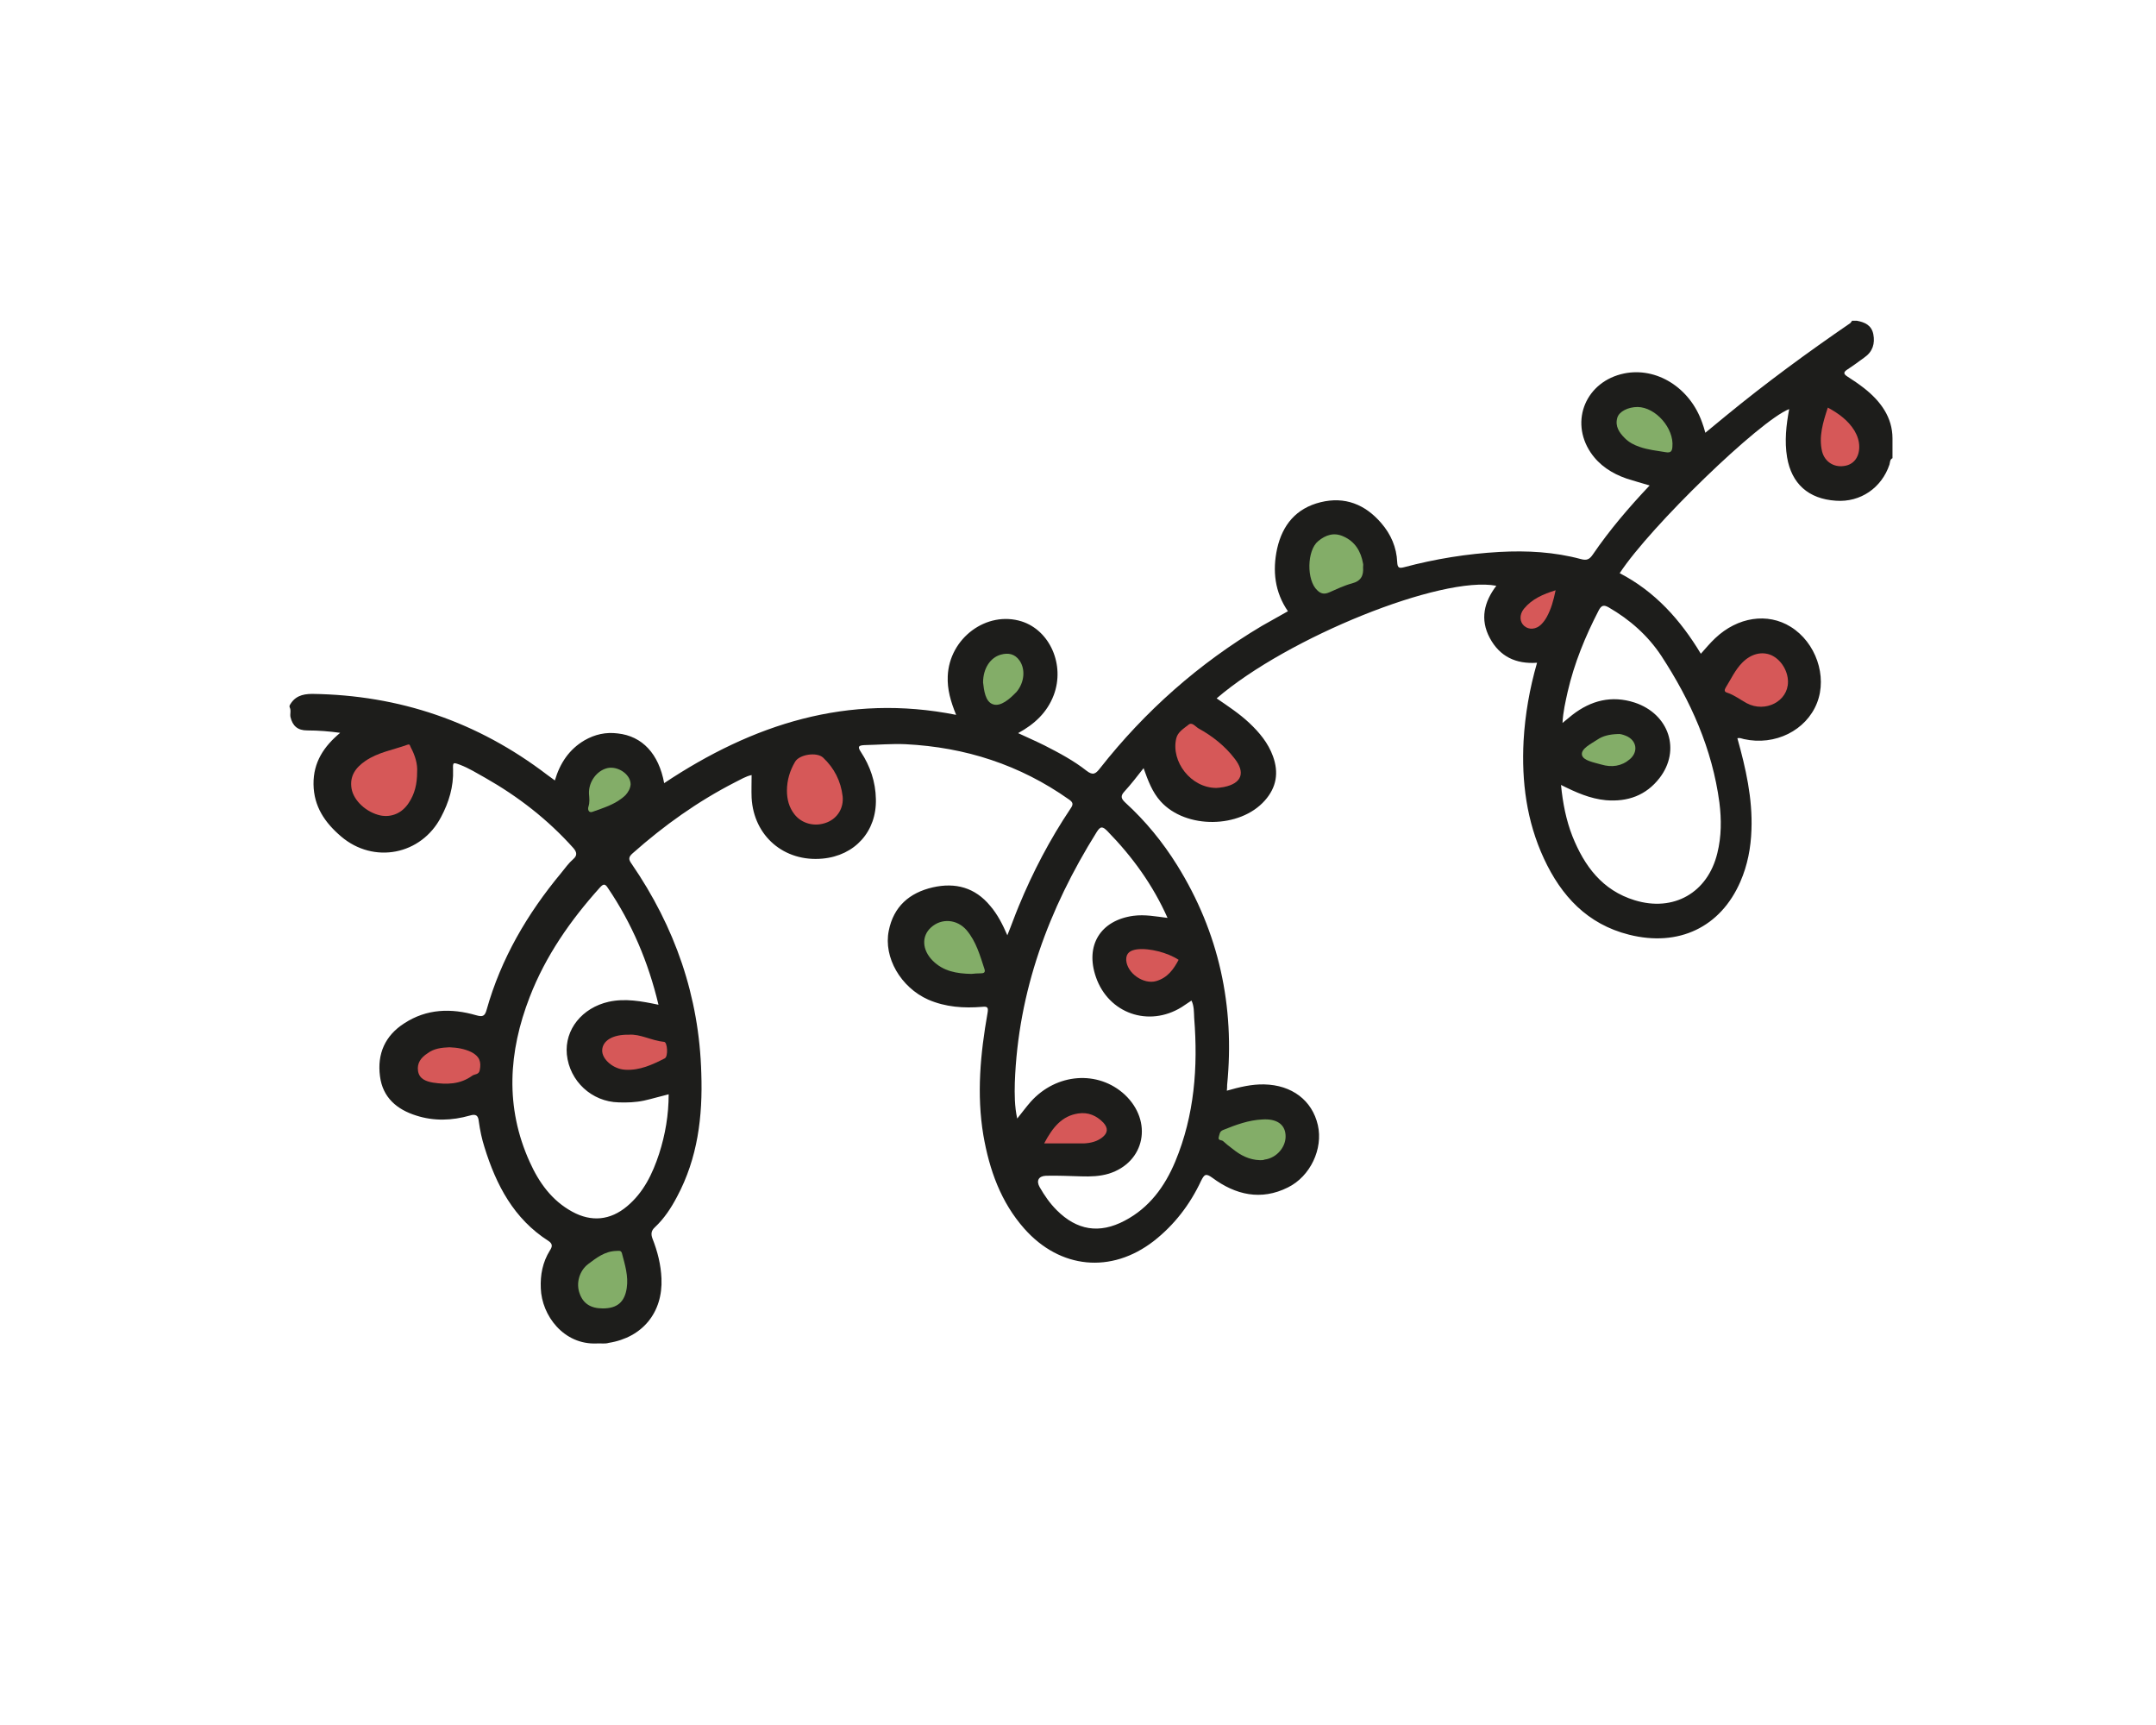 <?xml version="1.0" encoding="utf-8"?>
<!-- Generator: Adobe Illustrator 21.1.0, SVG Export Plug-In . SVG Version: 6.00 Build 0)  -->
<svg version="1.1" id="Capa_1" xmlns="http://www.w3.org/2000/svg" xmlns:xlink="http://www.w3.org/1999/xlink" x="0px" y="0px"
	 viewBox="0 0 720 576" style="enable-background:new 0 0 720 576;" xml:space="preserve">
<style type="text/css">
	.st0{fill:#1D1D1B;}
	.st1{fill:#D65858;}
	.st2{fill:#83AD68;}
</style>
<g>
	<path class="st0" d="M622.5,129.6c-1.8-1.4-3.7-2.7-5.6-3.9c-1.4-0.9-1.2-1.5,0-2.3c2-1.3,3.9-2.7,5.8-4.1c2.7-1.9,3.5-4.6,2.9-7.7
		c-0.6-3-2.8-4-5.5-4.5c-0.5,0-1.1,0-1.6,0c-0.2,0.3-0.4,0.6-0.6,0.8c-14.3,9.8-28.2,20-41.6,31c-2.2,1.8-4.4,3.6-6.8,5.6
		c-0.4-1.4-0.7-2.5-1.1-3.5c-4.1-11.6-15.2-18.5-26-16.3c-12.7,2.6-18.3,15.8-11.2,26.4c2.9,4.3,7.1,7,12,8.7c2.5,0.8,5,1.5,7.7,2.3
		c-7,7.4-13.4,14.9-19,23.1c-1.1,1.6-2,2-3.9,1.5c-8.9-2.4-18-2.9-27.2-2.4c-10.8,0.6-21.4,2.3-31.9,5.1c-1.6,0.4-2.2,0.3-2.3-1.7
		c-0.2-4.9-2.1-9.3-5.3-13c-5.4-6.3-12.2-9-20.3-7c-8.1,2-12.7,7.5-14.5,15.5c-1.6,7.4-0.8,14.5,3.6,20.9c-3,1.7-5.8,3.3-8.7,4.9
		c-21,12.5-39,28.4-54.1,47.6c-1.4,1.8-2.3,2.4-4.4,0.8c-4.3-3.4-9.2-6-14.1-8.5c-2.8-1.4-5.8-2.7-8.8-4.1c5.5-3,9.7-6.9,11.9-12.7
		c3.8-10.1-1.3-21.6-10.7-24.6c-11.7-3.7-24.2,5.6-24.7,18.3c-0.2,4.4,1,8.5,2.8,12.9c-36.2-7.2-67.9,3.1-97.5,22.8
		c-1.8-9.8-7.3-15.7-15.5-16.6c-4-0.5-7.6,0.3-11.1,2.3c-5.1,3-8.2,7.6-9.9,13.4c-1-0.7-1.8-1.3-2.6-1.9
		c-23.2-17.7-49.3-26.6-78.4-27c-3.5,0-6,0.9-7.6,3.9c0,0.2,0,0.4,0,0.5c0.6,1.1,0.1,2.2,0.3,3.3c0.7,3,2.4,4.5,5.6,4.5
		c3.7,0,7.4,0.3,11,0.8c-5.4,4.5-9,9.8-8.9,17.2c0.1,7.4,3.8,12.8,9.2,17.4c10.9,9.3,26.8,6.2,33.4-6.5c2.6-4.9,4.2-10.1,4-15.8
		c-0.1-2.5,0-2.5,2.4-1.6c2.9,1.1,5.6,2.8,8.3,4.3c11.1,6.3,21,14,29.5,23.5c1.2,1.4,1.3,2.5-0.1,3.7c-1.5,1.3-2.7,3-4,4.6
		c-11.3,13.6-20.1,28.6-24.9,45.7c-0.6,2.2-1.4,2.4-3.5,1.8c-8.3-2.4-16.5-2.2-24,2.7c-6.4,4.1-9.1,10.2-8.1,17.7
		c0.9,7.1,5.7,11.1,12.1,13.1c5.9,1.9,11.9,1.7,17.9,0c2-0.6,2.8-0.1,3,2c0.4,2.9,1,5.8,1.9,8.6c3.9,12.6,9.8,23.9,21.4,31.3
		c1.5,1,1.2,2,0.4,3.2c-2.4,3.9-3.2,8.1-3,12.6c0.3,9,7.6,18.9,18.7,18.4c1.3-0.1,2.7,0.2,4-0.2c11.3-1.8,18.1-10.2,17.6-21.5
		c-0.2-4.6-1.3-9-3-13.3c-0.6-1.6-0.4-2.7,0.8-3.8c3.1-2.9,5.4-6.4,7.4-10.2c6.9-12.9,8.6-26.8,8.1-41.2c-0.7-25.7-8.8-48.9-23.3-70
		c-1-1.4-1.1-2.2,0.4-3.5c10.5-9.3,21.7-17.3,34.2-23.7c1.8-0.9,3.6-2,5.5-2.4c0,2.6-0.1,5.1,0,7.6c0.7,12.8,10.9,21.5,23.7,20.3
		c10.8-1,18.1-9.1,17.8-19.9c-0.1-5.7-1.9-11-5-15.7c-1.2-1.8-0.8-2.2,1.2-2.3c4.6-0.1,9.1-0.5,13.7-0.3c20,1,38.2,6.9,54.5,18.4
		c1.5,1,1.6,1.7,0.6,3.1c-6.9,10.3-12.6,21.2-17.3,32.6c-1.3,3.1-2.4,6.3-3.8,9.7c-1.6-3.7-3.3-7-5.7-9.8
		c-5.1-6.2-11.7-7.9-19.2-6.2c-7.8,1.8-13.1,6.4-14.7,14.5c-1.8,8.9,4,18.9,13.2,23c5.8,2.5,11.8,2.9,18,2.4c1.8-0.2,2.1,0.2,1.8,2
		c-2.4,13.6-3.7,27.2-1.4,40.9c2,11.5,5.8,22.3,13.7,31.2c11.9,13.4,29,15.1,43.2,4.1c6.9-5.4,12.1-12.2,15.8-20.1
		c1.1-2.2,1.6-2.6,3.8-1c7.7,5.7,16.2,7.7,25.2,3.2c7.5-3.7,11.8-12.9,10-20.8c-1.9-8.3-8.7-13.4-17.9-13.6
		c-4.2-0.1-8.3,0.9-12.5,2.1c0.1-0.8,0.1-1.3,0.1-1.9c2.6-26.3-2.7-50.9-16.7-73.4c-4.8-7.7-10.5-14.7-17.3-20.9
		c-1.4-1.3-1.7-2.2-0.3-3.7c2.2-2.4,4.2-5,6.4-7.8c1.5,4.2,2.9,8,5.7,11.1c8.4,9.3,26.5,9.1,34.8-0.3c3.9-4.4,4.7-9.3,2.7-14.8
		c-1.6-4.4-4.5-7.9-7.9-11.1c-3.3-3.1-7.1-5.6-10.9-8.2c23.7-20.4,75.2-41.1,93.4-37.6c-4.1,5.4-5.5,11.2-2.2,17.4
		c3.3,6.2,8.7,8.8,15.8,8.3c-2.5,8.7-4,17.3-4.5,26.1c-0.7,13.6,1,26.8,6.8,39.3c5.8,12.5,14.5,21.9,28.4,25.4
		c16.6,4.2,30.6-2.5,37.2-17.7c2.4-5.5,3.5-11.3,3.7-17.3c0.4-10.5-1.9-20.6-4.7-30.6c0.8-0.2,1.4,0.1,2.2,0.3
		c10.4,2.3,20.8-2.9,24.4-12.1c3.5-8.9-0.4-20.2-8.8-25.4c-7.7-4.8-17.7-3.3-25.2,3.8c-1.7,1.6-3.2,3.4-4.8,5.2
		c-6.8-11.3-15.3-20.8-27.1-26.9c10.2-15.6,46.8-51,56.6-54.8c-1,5.4-1.6,10.7-0.7,16.1c1.5,8.8,7.1,13.9,16.3,14.5
		c8.2,0.6,15.3-4.3,17.9-12.1c0.2-0.7,0.1-1.7,1-2.1c0-2.2,0-4.4,0-6.6C632,139.4,628.1,134,622.5,129.6z M219.9,335.5
		c-5.7-1.2-11.1-2.2-16.6-1c-8.9,2-14.8,9.3-14,17.6c0.9,8.9,8.3,15.8,17.3,16c2.8,0.1,5.7,0,8.5-0.6c2.7-0.6,5.3-1.4,8.2-2.1
		c0,6.8-1.1,13.4-3.2,19.9c-2.2,6.7-5.2,12.9-10.7,17.5c-5.6,4.7-11.9,5.3-18.3,1.8c-6.8-3.7-11.1-9.7-14.2-16.6
		c-8.3-18.3-7.1-36.8,0-55.1c5.3-13.7,13.6-25.6,23.4-36.5c1.1-1.2,1.7-1.5,2.7,0.1C211,308.3,216.5,321.2,219.9,335.5z
		 M389.9,306.5c-4-0.5-7.6-1.2-11.4-0.7c-11,1.5-16.2,9.9-12.5,20.5c4.2,12.1,17.6,16.8,28.6,10c1.1-0.7,2.1-1.4,3.3-2.2
		c0.9,1.9,0.8,3.9,0.9,5.8c1.3,16.4,0.1,32.5-6.3,47.9c-3.5,8.4-8.7,15.5-16.9,19.8c-8.5,4.5-16,3.2-22.7-3.5
		c-2.3-2.3-4.1-4.9-5.7-7.7c-1.2-2.1-0.4-3.7,2.1-3.8c3.9-0.1,7.9,0.1,11.8,0.2c3.1,0.1,6.2,0,9.2-0.9c12.1-3.8,14.8-17.5,5.3-26.4
		c-8.9-8.2-22.8-7.2-31.4,2.4c-1.5,1.7-2.8,3.5-4.5,5.6c-0.9-4.1-0.9-8.1-0.8-12c1.1-30.5,11.3-58,27.3-83.6c1.3-2.1,2-2,3.6-0.4
		C378.2,286.1,385,295.5,389.9,306.5z M554.8,219c9.8,15,17,31,19.4,49c0.7,5.6,0.7,11.3-0.7,16.9c-3.2,13.2-14.6,19.7-27.6,15.7
		c-10.8-3.3-16.8-11.4-20.8-21.4c-2.1-5.4-3.2-11-3.8-17.1c5,2.5,9.7,4.6,15,5.1c7.3,0.6,13.4-1.6,17.9-7.4
		c7.2-9.3,3.2-21.4-8.3-25.2c-7.7-2.5-14.6-0.7-20.8,4.1c-1,0.8-2,1.6-3.3,2.7c0.2-3.8,1-7.1,1.7-10.3c2.2-9.6,5.9-18.6,10.4-27.3
		c0.9-1.7,1.7-1.9,3.3-1C544.3,206.9,550.3,212.2,554.8,219z"/>
	<path class="st1" d="M139.3,257.8c0,4-0.8,7.3-2.8,10.3c-2.2,3.4-5.7,4.9-9.4,4.2c-4.7-1-9-4.9-9.7-9c-0.7-4.2,1.4-7,4.6-9.2
		c4.2-2.9,9.3-3.7,14-5.4c1-0.4,0.9,0.4,1.2,0.9C138.6,252.2,139.5,255.1,139.3,257.8z"/>
	<path class="st1" d="M262.8,264c0-3.5,1-6.7,2.7-9.6c1.4-2.5,7.3-3.4,9.4-1.4c3.7,3.5,5.9,7.8,6.5,12.9c0.4,3.9-1.7,7.3-5.2,8.7
		c-4,1.6-8.4,0.5-10.9-2.7C263.5,269.6,262.8,266.9,262.8,264z"/>
	<path class="st1" d="M406.2,263.1c-8.5,0-15.2-8.8-13.4-16.5c0.5-2.2,2.5-3.3,4.1-4.6c1.2-1,2.3,0.6,3.3,1.2
		c4.7,2.6,8.8,5.8,12.1,10.1c3.7,4.7,2.4,8.3-3.6,9.5C407.6,263,406.6,263.1,406.2,263.1z"/>
	<path class="st2" d="M455.2,189.4c0.2,2.7-0.6,4.6-3.7,5.4c-2.6,0.7-5.1,1.9-7.6,3c-1.6,0.7-2.8,0.5-4-0.7
		c-3.6-3.3-3.5-13.3,0.3-16.4c2.5-2.1,5.3-3,8.4-1.6c3.9,1.7,5.9,5,6.6,9.1C455.3,188.6,455.2,189,455.2,189.4z"/>
	<path class="st1" d="M597.1,227.7c0,6.5-7.6,10.4-13.8,7.1c-2.2-1.2-4.1-2.7-6.5-3.5c-1.1-0.3-0.9-1-0.5-1.7c1.8-2.9,3.2-6,5.6-8.4
		c2.9-2.9,6.5-3.8,9.7-2.4C594.8,220.3,597.1,224,597.1,227.7z"/>
	<path class="st2" d="M324.4,325.2c-5-0.1-9.4-0.9-12.9-4.4c-3.6-3.6-3.8-8.2-0.6-11.1c3.5-3.2,8.7-2.8,11.9,0.9
		c3.2,3.8,4.5,8.5,6,13.1c0.3,1-0.3,1.3-1.1,1.3C326.5,325,325.3,325.1,324.4,325.2z"/>
	<path class="st2" d="M201.3,436.9c-4,0-6.5-1.6-7.7-4.9c-1.3-3.4-0.2-7.6,2.8-9.9c2.8-2.1,5.6-4.3,9.4-4.4c0.8,0,1.6-0.3,1.9,0.8
		c1,3.8,2.2,7.6,1.6,11.6C208.6,434.8,206.1,436.9,201.3,436.9z"/>
	<path class="st2" d="M420.8,387.4c-3.6-0.1-6.5-1.6-9.2-3.8c-1.1-0.8-2.2-1.7-3.2-2.6c-0.5-0.4-1.7-0.1-1.4-1.3
		c0.3-0.9,0.2-1.9,1.5-2.4c4.2-1.7,8.5-3.3,13.1-3.5c4.7-0.3,7.4,1.6,7.7,5c0.4,4-2.9,7.9-7,8.4
		C421.9,387.4,421.4,387.4,420.8,387.4z"/>
	<path class="st2" d="M546.9,135.9c6.1,0.1,12.2,7.2,11.6,13.3c-0.1,1.4-0.5,2.1-2.2,1.8c-3-0.5-6-0.8-8.8-1.8
		c-1.8-0.6-3.5-1.5-4.9-2.9c-1.9-1.9-3.3-4-2.5-6.8C540.7,137.4,543.7,135.9,546.9,135.9z"/>
	<path class="st1" d="M150.1,349.7c2.6,0.1,5,0.5,7.3,1.6c2.7,1.4,3.4,3.2,2.8,6.1c-0.3,1.5-1.7,1.2-2.5,1.8c-4,2.9-8.5,3-13.1,2.3
		c-2.3-0.4-4.6-1.2-5-3.9c-0.4-2.6,1-4.5,3.2-5.9C144.9,350.1,147.5,349.8,150.1,349.7z"/>
	<path class="st1" d="M210,345.5c3.8-0.3,7.6,2,11.8,2.4c1.1,0.1,1.4,4.9,0.2,5.5c-4.1,2.1-8.4,4.1-13.2,3.8c-4-0.2-7.8-3.5-7.7-6.5
		C201.2,347.5,204.6,345.4,210,345.5z"/>
	<path class="st1" d="M610.4,136.1c3.7,2,6.8,4.3,8.9,7.7c1,1.7,1.6,3.5,1.6,5.4c0,3.5-1.9,6-5.1,6.4c-3.4,0.5-6.4-1.4-7.3-4.8
		C607.3,145.8,608.8,141,610.4,136.1z"/>
	<path class="st2" d="M328.3,227.9c0-4.7,2.4-8.3,5.9-9.3c2.5-0.7,4.7-0.3,6.3,2c2,2.9,1.6,7.3-1,10.4c-0.1,0.1-0.1,0.2-0.2,0.2
		c-2.1,2.2-5.1,4.8-7.6,4C329,234.4,328.6,230.4,328.3,227.9z"/>
	<path class="st1" d="M348.7,381.8c2.9-5.5,6-9.2,11.4-10c3.3-0.5,6.1,0.7,8.4,3.1c1.6,1.8,1.5,3.4-0.4,4.9c-1.8,1.4-3.9,1.9-6.2,2
		C357.8,381.8,353.6,381.8,348.7,381.8z"/>
	<path class="st2" d="M210.6,261.9c-0.1,1.4-0.8,2.6-1.7,3.6c-3.1,3-7.2,4.2-11.1,5.6c-1.2,0.4-1.6-0.8-1.3-1.7
		c0.5-1.5,0.3-2.9,0.2-4.3c-0.2-3.6,2.1-7.2,5.4-8.4C205.7,255.3,210.6,258.3,210.6,261.9z"/>
	<path class="st2" d="M540.3,245.1c0.7-0.1,1.7,0.2,2.7,0.6c3.6,1.5,4.2,5.3,1.3,7.8c-2.8,2.4-6.1,2.8-9.5,1.8
		c-2.4-0.7-6.1-1.3-6.5-3.2c-0.4-2.1,3-3.7,5.1-5.1C535.3,245.7,537.5,245.2,540.3,245.1z"/>
	<path class="st1" d="M393.6,320.5c-1.7,3.2-3.7,6-7.5,7.1c-4.2,1.2-9.7-2.6-10-7c-0.1-2.5,1.5-3.3,3.6-3.6
		C383.8,316.5,390,318.1,393.6,320.5z"/>
	<path class="st1" d="M519.5,197.1c-0.7,3.4-1.5,6.3-3,9c-0.5,0.9-1.1,1.7-1.8,2.4c-1.7,1.7-4.1,1.9-5.7,0.5
		c-1.5-1.3-1.7-3.7-0.1-5.7C511.6,200,515.3,198.4,519.5,197.1z"/>
</g>
</svg>

